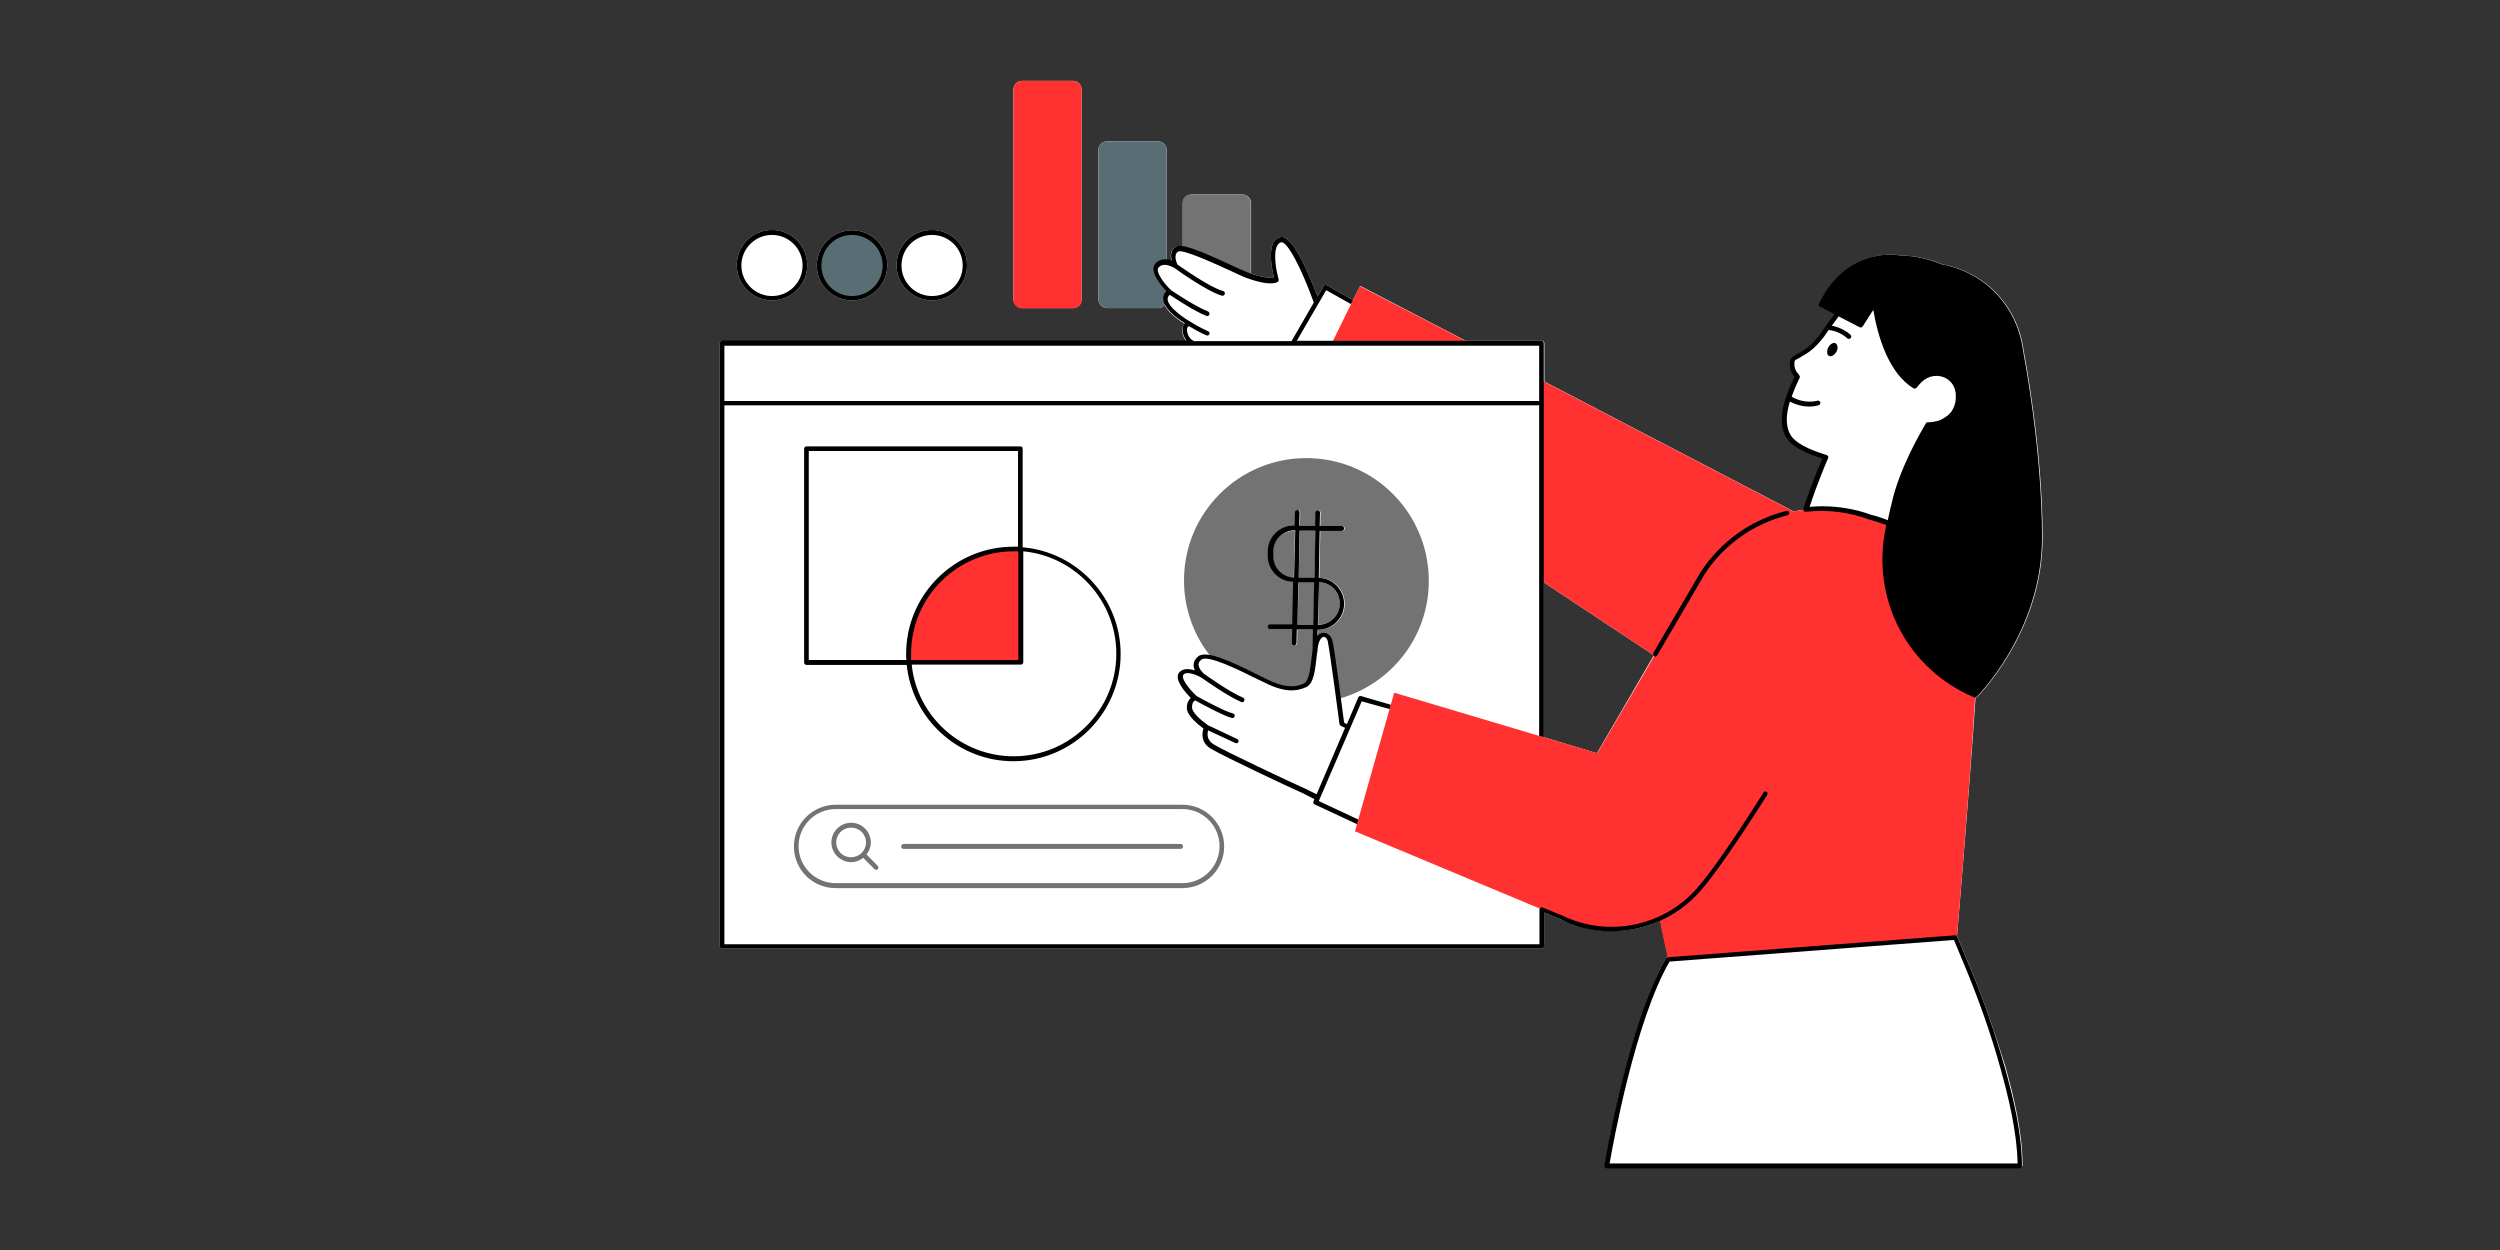 <svg xmlns="http://www.w3.org/2000/svg" xmlns:xlink="http://www.w3.org/1999/xlink" width="600" zoomAndPan="magnify" viewBox="0 0 450 225" height="300" preserveAspectRatio="xMidYMid meet" version="1.0"><rect x="0" y="0" width="450" height="225" fill="#333333" stroke="none"/><defs><clipPath id="c51591e246"><path d="M 182 14.559 L 195 14.559 L 195 56 L 182 56 Z M 182 14.559 " clip-rule="nonzero"/></clipPath><clipPath id="9e4fc8c1e0"><path d="M 129.367 25 L 367.867 25 L 367.867 210.309 L 129.367 210.309 Z M 129.367 25 " clip-rule="nonzero"/></clipPath><clipPath id="e8b941a73e"><path d="M 163 14.559 L 356 14.559 L 356 173 L 163 173 Z M 163 14.559 " clip-rule="nonzero"/></clipPath><clipPath id="30ce7c3abf"><path d="M 129.367 41 L 367.867 41 L 367.867 210.309 L 129.367 210.309 Z M 129.367 41 " clip-rule="nonzero"/></clipPath></defs><g clip-path="url(#c51591e246)"><path fill="#ffffff" d="M 183.969 55.453 L 193.148 55.453 C 193.98 55.453 194.703 54.785 194.703 53.898 L 194.703 16.113 C 194.703 15.281 194.035 14.559 193.148 14.559 L 183.969 14.559 C 183.133 14.559 182.41 15.227 182.41 16.113 L 182.41 53.953 C 182.465 54.73 183.133 55.453 183.969 55.453 Z M 183.969 55.453 " fill-opacity="1" fill-rule="nonzero"/></g><path fill="#ffffff" d="M 167.777 54.066 C 171.227 54.066 174.062 51.23 174.062 47.73 C 174.062 44.23 171.227 41.395 167.723 41.395 C 164.215 41.395 161.379 44.23 161.379 47.73 C 161.379 51.23 164.273 54.066 167.777 54.066 Z M 167.777 54.066 " fill-opacity="1" fill-rule="nonzero"/><g clip-path="url(#9e4fc8c1e0)"><path fill="#ffffff" d="M 354.77 174.473 L 352.32 168.582 C 352.32 168.527 352.266 168.469 352.266 168.469 C 352.598 164.582 354.488 142.133 355.602 125.574 C 355.715 125.574 355.824 125.52 355.883 125.465 C 355.992 125.352 367.676 113.738 367.676 96.793 C 367.676 80.957 364.559 64.789 364.227 62.898 C 363.227 55.566 357.996 49.621 350.816 47.84 C 350.484 47.73 350.148 47.676 349.762 47.621 C 347.09 46.562 344.586 46.008 342.305 46.008 C 341.359 45.84 338.855 45.562 336.02 46.562 C 332.402 47.785 329.508 50.562 327.508 54.676 C 327.395 54.898 327.508 55.121 327.672 55.23 L 330.289 56.566 C 329.73 57.289 329.176 58.008 328.676 58.789 C 328.508 59.012 328.398 59.23 328.23 59.398 C 327.617 60.398 326.84 61.289 326.004 62.066 C 325.227 62.789 324.336 63.289 323.445 63.789 L 323 64.066 C 322.609 64.289 322.332 64.676 322.277 65.121 C 322.223 65.734 322.277 66.898 323.113 67.844 C 322.445 69.18 321.941 70.398 321.609 71.512 C 321.609 71.512 321.609 71.566 321.609 71.566 C 320.609 74.625 320.664 77.066 321.719 78.789 C 322.609 80.234 324.781 81.512 328.176 82.57 C 327.785 83.457 327.449 84.348 327.062 85.234 C 326.504 86.625 325.395 89.625 324.781 91.57 C 324.781 91.625 324.781 91.68 324.781 91.738 C 324.168 91.793 323.5 91.902 322.891 92.07 L 277.992 68.68 L 277.992 61.789 C 277.992 61.566 277.824 61.344 277.547 61.344 L 263.859 61.344 L 244.832 51.453 L 243.551 54.008 L 238.824 51.344 C 238.602 51.23 238.379 51.285 238.266 51.508 L 237.156 53.398 C 235.375 48.676 232.535 42.176 230.477 42.676 C 229.977 42.785 229.531 43.117 229.254 43.617 C 228.254 45.34 229.031 48.785 229.309 49.953 C 228.477 50.121 226.918 49.844 225.191 49.23 L 225.191 36.562 C 225.191 35.73 224.523 35.008 223.637 35.008 L 214.457 35.008 C 213.621 35.008 212.898 35.672 212.898 36.562 L 212.898 44.34 C 212.34 44.23 211.895 44.285 211.617 44.453 C 210.617 45.062 210.672 46.121 210.84 46.953 C 210.562 46.84 210.281 46.785 210.004 46.785 L 210.004 27.004 C 210.004 26.172 209.336 25.449 208.445 25.449 L 199.266 25.449 C 198.434 25.449 197.707 26.117 197.707 27.004 L 197.707 53.898 C 197.707 54.73 198.375 55.453 199.266 55.453 L 208.445 55.453 C 208.949 55.453 209.336 55.23 209.613 54.898 C 210.34 56.344 212.176 57.621 213.23 58.289 C 213.008 58.512 212.898 58.73 212.844 59.066 C 212.73 59.789 212.953 60.73 213.508 61.398 L 130 61.398 C 129.723 61.398 129.555 61.566 129.555 61.789 L 129.555 170.305 C 129.555 170.527 129.723 170.746 130 170.746 L 277.492 170.746 C 277.711 170.746 277.934 170.582 277.934 170.305 L 277.934 164.246 L 280.883 165.469 C 283.832 166.859 286.949 167.582 290.121 167.582 C 293.125 167.582 296.129 166.969 298.855 165.691 C 299.301 167.914 299.801 170.191 300.246 172.191 C 300.133 172.191 300.023 172.305 299.969 172.359 C 293.18 183.918 288.895 209.422 288.895 209.641 C 288.895 209.754 288.895 209.863 289.008 209.977 C 289.062 210.086 289.23 210.141 289.34 210.141 L 363.613 210.141 C 363.836 210.141 364.059 209.977 364.059 209.699 C 364.059 203.863 362.5 197.418 360.945 191.863 C 359.164 186.141 357.16 180.25 354.77 174.473 Z M 287.449 135.578 L 277.434 132.574 L 277.824 132.688 L 277.824 104.793 L 297.465 117.797 C 297.465 117.906 297.574 118.02 297.629 118.074 Z M 287.449 135.578 " fill-opacity="1" fill-rule="nonzero"/></g><path fill="#ffffff" d="M 138.957 54.066 C 142.461 54.066 145.301 51.23 145.301 47.73 C 145.301 44.23 142.461 41.395 138.957 41.395 C 135.453 41.395 132.617 44.23 132.617 47.73 C 132.617 51.23 135.508 54.066 138.957 54.066 Z M 138.957 54.066 " fill-opacity="1" fill-rule="nonzero"/><path fill="#ffffff" d="M 153.367 54.066 C 156.871 54.066 159.711 51.23 159.711 47.73 C 159.711 44.23 156.816 41.453 153.367 41.453 C 149.918 41.453 147.023 44.285 147.023 47.785 C 147.023 51.285 149.863 54.066 153.367 54.066 Z M 153.367 54.066 " fill-opacity="1" fill-rule="nonzero"/><path fill="#ffffff" d="M 323.5 67.734 C 322.609 66.898 322.5 65.789 322.609 65.121 C 322.668 64.789 322.832 64.512 323.113 64.398 C 324.223 63.789 325.281 63.234 326.227 62.398 C 327.117 61.566 327.895 60.676 328.562 59.676 C 329.23 58.676 329.898 57.73 330.621 56.789 L 334.797 58.898 C 334.961 59.012 335.238 58.953 335.352 58.73 L 337.242 55.789 C 338.133 60.953 340.137 67.234 344.477 69.898 C 344.641 70.012 344.863 69.957 345.031 69.789 C 345.309 69.457 345.59 69.121 345.922 68.789 C 347.145 67.566 349.039 67.289 350.484 68.18 C 351.262 68.68 351.766 69.344 351.988 70.289 C 351.988 70.402 352.043 70.457 352.043 70.566 C 352.043 70.68 352.098 70.844 352.098 70.957 C 352.098 71.121 352.098 71.289 352.098 71.402 C 352.098 71.512 352.098 71.68 352.098 71.789 C 352.043 72.68 351.766 73.402 351.32 74.066 C 351.262 74.18 351.152 74.289 351.039 74.402 C 350.93 74.512 350.875 74.566 350.762 74.68 L 351.039 74.957 L 350.707 74.68 C 350.594 74.789 350.539 74.844 350.371 74.957 C 350.039 75.18 349.648 75.402 349.262 75.566 L 349.148 75.625 C 349.039 75.68 348.98 75.68 348.871 75.734 L 348.703 75.789 C 348.148 75.957 347.59 76.012 347.035 76.012 C 346.867 76.012 346.758 76.066 346.699 76.234 C 345.645 78.012 341.973 84.348 340.582 90.457 C 340.305 91.625 340.082 92.848 339.801 94.07 C 338.801 93.68 337.801 93.348 336.797 93.07 C 333.016 91.68 329.066 91.238 325.227 91.68 C 325.836 89.68 326.949 86.68 327.508 85.348 C 327.895 84.348 328.34 83.234 328.785 82.234 C 325.727 81.289 323.113 80.07 322.109 78.457 C 320.328 75.957 321.387 71.957 323.5 67.734 Z M 239.715 61.789 L 277.492 61.789 L 277.492 132.574 L 250.953 124.629 L 250.23 127.188 L 244.441 147.801 L 243.941 149.633 L 277.434 163.637 L 277.547 163.691 L 277.547 170.359 L 130 170.359 L 130 61.789 L 214.844 61.789 C 214.734 61.734 214.621 61.676 214.566 61.676 C 213.176 61.012 212.676 58.398 214.176 58.289 C 214.176 58.289 207.555 54.621 210.562 52.453 C 210.562 52.453 207 49.062 208.281 47.73 C 209.559 46.398 211.617 47.785 211.617 47.785 C 211.617 47.785 210.449 45.617 211.84 44.84 C 213.23 44.062 222.41 48.785 224.469 49.562 C 226.527 50.344 228.754 50.785 229.754 50.344 C 229.754 50.344 227.918 43.84 230.535 43.176 C 232.371 42.676 235.43 50.176 236.988 54.453 L 238.547 51.73 L 243.332 54.453 Z M 257.184 104.461 C 257.184 92.293 247.336 82.457 235.152 82.457 C 222.969 82.457 213.121 92.293 213.121 104.461 C 213.121 109.684 214.957 114.52 218.016 118.297 C 221.133 119.02 226.473 121.965 228.699 122.906 C 231.59 124.129 233.371 124.02 234.93 123.297 C 236.488 122.574 236.43 118.574 236.875 116.074 C 237.32 113.574 239.047 113.797 239.438 115.297 C 239.656 116.184 240.383 121.574 240.938 125.629 C 250.285 123.188 257.184 114.629 257.184 104.461 Z M 360.387 192.086 C 358.719 186.141 356.715 180.359 354.379 174.637 L 351.93 168.746 L 300.246 172.691 C 293.402 184.305 289.23 209.863 289.23 209.863 L 363.504 209.863 C 363.504 204.531 362.168 198.473 360.387 192.086 Z M 138.957 53.621 C 142.242 53.621 144.855 51.008 144.855 47.73 C 144.855 44.453 142.242 41.84 138.957 41.84 C 135.676 41.84 133.059 44.508 133.059 47.73 C 133.059 51.008 135.73 53.621 138.957 53.621 Z M 167.777 53.621 C 171.059 53.621 173.676 51.008 173.676 47.73 C 173.676 44.453 171.059 41.84 167.777 41.84 C 164.496 41.84 161.879 44.453 161.879 47.73 C 161.879 51.008 164.496 53.621 167.777 53.621 Z M 167.777 53.621 " fill-opacity="1" fill-rule="nonzero"/><g clip-path="url(#e8b941a73e)"><path fill="#ff3131" d="M 194.703 16.113 L 194.703 53.953 C 194.703 54.785 194.035 55.508 193.148 55.508 L 183.969 55.508 C 183.133 55.508 182.41 54.844 182.41 53.953 L 182.41 16.113 C 182.41 15.281 183.078 14.559 183.969 14.559 L 193.148 14.559 C 194.035 14.559 194.703 15.227 194.703 16.113 Z M 244.777 51.508 L 239.715 61.789 L 264.637 61.789 Z M 355.547 125.188 C 344.031 120.297 337.465 108.074 339.801 95.793 C 339.914 95.293 340.023 94.793 340.082 94.293 C 338.969 93.848 337.801 93.461 336.688 93.125 C 332.18 91.457 327.34 91.18 322.832 92.07 L 277.492 68.457 L 277.492 104.57 L 297.797 118.02 L 287.504 135.578 L 250.953 124.688 L 243.887 149.633 L 277.379 163.637 L 280.996 165.137 C 286.727 167.914 293.18 167.805 298.688 165.305 C 299.188 167.746 299.746 170.414 300.246 172.637 L 352.207 169.027 C 352.207 169.027 354.434 143.301 355.547 125.188 C 355.602 125.129 355.547 125.188 355.547 125.188 Z M 182.797 98.57 C 177.625 98.57 172.785 100.57 169.113 104.238 C 165.441 107.906 163.438 112.738 163.438 117.906 C 163.438 118.242 163.438 118.629 163.492 118.961 L 163.492 119.242 L 183.91 119.242 L 183.91 98.57 L 183.633 98.57 C 183.355 98.57 183.078 98.57 182.797 98.57 Z M 182.797 98.57 " fill-opacity="1" fill-rule="nonzero"/></g><path fill="#596d75" d="M 209.895 54.398 C 209.672 55.008 209.113 55.453 208.445 55.453 L 199.266 55.453 C 198.434 55.453 197.707 54.785 197.707 53.898 L 197.707 27.004 C 197.707 26.172 198.375 25.449 199.266 25.449 L 208.445 25.449 C 209.281 25.449 210.004 26.117 210.004 27.004 L 210.004 47.176 C 209.449 47.121 208.781 47.176 208.281 47.73 C 207.332 48.73 209.059 50.844 210.004 51.898 L 210.004 53.066 C 209.727 53.453 209.727 53.953 209.895 54.398 Z M 153.367 41.84 C 150.086 41.84 147.469 44.453 147.469 47.73 C 147.469 51.008 150.086 53.621 153.367 53.621 C 156.648 53.621 159.266 51.008 159.266 47.73 C 159.266 44.453 156.594 41.84 153.367 41.84 Z M 153.367 41.84 " fill-opacity="1" fill-rule="nonzero"/><path fill="#737373" d="M 236.598 103.961 L 233.762 103.961 L 233.984 95.516 L 236.82 95.516 Z M 233.539 112.461 L 236.43 112.461 L 236.598 104.852 L 233.762 104.852 Z M 235.152 82.457 C 222.969 82.457 213.121 92.293 213.121 104.461 C 213.121 109.684 214.957 114.52 218.016 118.297 C 221.133 119.02 226.473 121.965 228.699 122.906 C 231.59 124.129 233.371 124.02 234.93 123.297 C 236.207 122.742 236.375 119.906 236.652 117.574 C 236.488 117.52 236.32 117.352 236.32 117.184 L 236.43 113.297 L 233.539 113.297 L 233.484 115.797 C 233.484 116.02 233.316 116.184 233.039 116.184 C 232.816 116.184 232.648 115.961 232.648 115.738 L 232.703 113.238 L 228.754 113.238 C 228.531 113.238 228.309 113.074 228.309 112.797 C 228.309 112.516 228.477 112.352 228.754 112.352 L 232.703 112.352 L 232.871 104.738 C 230.367 104.684 228.309 102.629 228.309 100.07 L 228.309 99.238 C 228.309 96.684 230.422 94.57 232.98 94.57 L 233.148 94.57 L 233.203 92.18 C 233.203 91.961 233.371 91.793 233.648 91.793 C 233.871 91.793 234.039 92.016 234.039 92.238 L 233.984 94.625 L 236.82 94.625 L 236.875 92.238 C 236.875 92.016 237.043 91.848 237.32 91.848 C 237.543 91.848 237.711 92.07 237.711 92.293 L 237.656 94.68 L 241.605 94.68 C 241.828 94.68 242.051 94.848 242.051 95.125 C 242.051 95.402 241.883 95.57 241.605 95.57 L 237.656 95.57 L 237.488 104.016 C 239.992 104.07 242.051 106.129 242.051 108.684 C 242.051 111.238 239.938 113.352 237.379 113.352 L 237.266 113.352 L 237.211 115.184 C 237.879 113.852 239.102 114.238 239.438 115.461 C 239.656 116.352 240.383 121.742 240.938 125.797 C 250.285 123.242 257.184 114.738 257.184 104.57 C 257.184 92.348 247.336 82.457 235.152 82.457 Z M 229.145 99.348 L 229.145 100.184 C 229.145 102.238 230.812 103.961 232.871 104.016 L 233.094 95.57 L 232.98 95.57 C 230.867 95.516 229.145 97.238 229.145 99.348 Z M 241.16 108.629 C 241.16 106.57 239.492 104.852 237.434 104.793 L 237.266 112.406 L 237.379 112.406 C 239.438 112.461 241.16 110.738 241.16 108.629 Z M 224.469 49.508 C 224.691 49.621 224.914 49.676 225.137 49.73 L 225.137 36.562 C 225.137 35.73 224.469 35.008 223.578 35.008 L 214.398 35.008 C 213.566 35.008 212.844 35.672 212.844 36.562 L 212.844 44.785 C 215.734 45.285 222.688 48.84 224.469 49.508 Z M 212.844 144.855 L 150.418 144.855 C 146.301 144.855 142.906 148.188 142.906 152.355 C 142.906 156.523 146.246 159.859 150.418 159.859 L 212.844 159.859 C 216.957 159.859 220.352 156.523 220.352 152.355 C 220.352 148.188 216.957 144.855 212.844 144.855 Z M 212.844 158.969 L 150.418 158.969 C 146.746 158.969 143.742 155.969 143.742 152.301 C 143.742 148.633 146.746 145.633 150.418 145.633 L 212.844 145.633 C 216.516 145.633 219.52 148.633 219.52 152.301 C 219.52 155.969 216.516 158.969 212.844 158.969 Z M 212.508 151.91 L 162.66 151.91 C 162.438 151.91 162.215 152.078 162.215 152.355 C 162.215 152.633 162.379 152.801 162.66 152.801 L 212.508 152.801 C 212.73 152.801 212.953 152.633 212.953 152.355 C 212.953 152.078 212.73 151.91 212.508 151.91 Z M 155.98 153.801 C 157.094 152.41 156.984 150.41 155.703 149.133 C 154.312 147.746 152.086 147.746 150.695 149.133 C 149.305 150.523 149.305 152.746 150.695 154.133 C 151.363 154.801 152.309 155.191 153.199 155.191 C 153.98 155.191 154.758 154.914 155.371 154.414 L 157.43 156.469 C 157.484 156.523 157.594 156.578 157.707 156.578 C 157.816 156.578 157.93 156.523 157.984 156.469 C 158.152 156.301 158.152 156.023 157.984 155.855 Z M 151.309 153.523 C 150.25 152.469 150.25 150.801 151.309 149.746 C 151.809 149.246 152.531 148.969 153.199 148.969 C 153.867 148.969 154.59 149.246 155.094 149.746 C 156.148 150.801 156.148 152.469 155.094 153.523 C 154.035 154.578 152.309 154.578 151.309 153.523 Z M 151.309 153.523 " fill-opacity="1" fill-rule="nonzero"/><g clip-path="url(#30ce7c3abf)"><path fill="#000000" d="M 250.117 127.629 L 250.34 126.852 L 245 125.297 C 244.777 125.242 244.555 125.352 244.5 125.52 L 242.441 130.352 L 241.938 130.074 C 241.715 128.297 240.215 116.684 239.824 115.297 C 239.602 114.461 238.992 113.906 238.266 113.906 C 238.266 113.906 238.211 113.906 238.211 113.906 C 238.043 113.906 237.602 113.961 237.156 114.406 L 237.156 113.352 L 237.266 113.352 C 239.824 113.352 241.938 111.238 241.938 108.684 C 241.938 106.129 239.879 104.07 237.379 104.016 L 237.543 95.57 L 241.492 95.57 C 241.715 95.57 241.938 95.402 241.938 95.125 C 241.938 94.848 241.773 94.68 241.492 94.68 L 237.543 94.68 L 237.602 92.293 C 237.602 92.07 237.434 91.848 237.211 91.848 C 236.988 91.848 236.82 92.016 236.766 92.238 L 236.711 94.625 L 233.871 94.625 L 233.926 92.238 C 233.926 92.016 233.762 91.793 233.539 91.793 C 233.316 91.793 233.094 91.961 233.094 92.18 L 233.039 94.57 L 232.871 94.57 C 230.312 94.57 228.195 96.684 228.195 99.238 L 228.195 100.07 C 228.195 102.629 230.254 104.684 232.758 104.738 L 232.594 112.352 L 228.641 112.352 C 228.418 112.352 228.195 112.516 228.195 112.797 C 228.195 113.074 228.363 113.238 228.641 113.238 L 232.594 113.238 L 232.535 115.738 C 232.535 115.961 232.703 116.184 232.926 116.184 C 233.148 116.184 233.316 116.02 233.371 115.797 L 233.426 113.297 L 236.32 113.297 L 236.266 116.906 C 236.207 117.352 236.152 117.797 236.098 118.297 C 235.875 120.184 235.652 122.574 234.707 123.02 C 233.484 123.574 231.871 123.965 228.809 122.629 C 228.195 122.352 227.309 121.906 226.305 121.406 C 221.297 118.906 217.016 116.961 215.625 118.184 C 215.121 118.629 214.844 119.129 214.844 119.742 C 214.844 120.074 214.957 120.406 215.066 120.684 C 214.066 120.352 212.898 120.242 212.23 121.074 C 211.285 122.297 213.344 124.629 214.344 125.629 C 214.012 125.91 213.676 126.41 213.621 127.352 C 213.566 128.797 215.789 130.52 216.625 131.133 C 216.293 132.133 216.234 133.797 218.016 134.797 C 220.242 136.133 232.148 141.742 233.707 142.41 C 234.875 142.91 236.043 143.578 236.598 143.855 L 236.43 144.246 C 236.32 144.465 236.43 144.688 236.652 144.801 L 244.277 148.355 L 244.5 147.523 L 237.379 144.188 L 245.109 126.242 Z M 237.434 104.793 C 239.492 104.852 241.16 106.516 241.16 108.629 C 241.16 110.738 239.438 112.461 237.32 112.461 L 237.211 112.461 Z M 232.926 103.961 C 230.867 103.906 229.199 102.238 229.199 100.125 L 229.199 99.293 C 229.199 97.184 230.922 95.461 233.039 95.461 L 233.148 95.461 Z M 233.926 95.516 L 236.766 95.516 L 236.598 103.961 L 233.762 103.961 Z M 233.539 112.461 L 233.707 104.852 L 236.543 104.852 L 236.375 112.461 Z M 234.094 141.578 C 232.594 140.91 220.742 135.355 218.516 134.02 C 217.18 133.242 217.293 132.074 217.461 131.465 L 222.355 133.742 C 222.41 133.742 222.465 133.797 222.523 133.797 C 222.688 133.797 222.855 133.688 222.91 133.574 C 223.023 133.355 222.91 133.133 222.688 133.02 L 217.402 130.52 C 216.293 129.742 214.512 128.242 214.566 127.297 C 214.566 126.465 214.898 126.188 215.121 126.074 C 216.348 126.742 220.242 128.852 221.742 129.242 C 221.801 129.242 221.801 129.242 221.855 129.242 C 222.023 129.242 222.188 129.133 222.246 128.91 C 222.301 128.688 222.133 128.465 221.91 128.41 C 220.465 128.074 216.402 125.852 215.402 125.297 C 214.066 124.074 212.508 122.074 213.008 121.465 C 213.566 120.684 215.566 121.574 216.234 121.965 C 216.57 122.184 220.91 125.297 223.414 126.352 C 223.469 126.352 223.523 126.41 223.578 126.41 C 223.746 126.41 223.914 126.297 223.969 126.129 C 224.082 125.91 223.969 125.688 223.746 125.574 C 221.297 124.574 216.902 121.406 216.734 121.297 C 216.457 121.074 215.789 120.352 215.734 119.629 C 215.734 119.297 215.902 119.02 216.234 118.742 C 217.348 117.797 222.969 120.574 225.973 122.074 C 227.027 122.574 227.918 123.02 228.531 123.297 C 231.203 124.465 233.148 124.574 235.098 123.688 C 236.488 123.074 236.711 120.629 236.988 118.297 C 237.043 117.961 237.043 117.629 237.098 117.352 C 237.156 117.297 237.156 117.242 237.156 117.184 L 237.156 116.906 C 237.211 116.629 237.211 116.406 237.266 116.184 C 237.488 115.074 237.934 114.684 238.266 114.629 C 238.602 114.629 238.879 114.961 238.992 115.406 C 239.324 116.852 241.105 130.188 241.105 130.297 C 241.105 130.41 241.215 130.574 241.328 130.633 L 242.105 131.02 L 236.988 142.965 C 236.375 142.688 235.262 142.078 234.094 141.578 Z M 329.066 62.566 C 329.398 61.953 330.012 61.566 330.398 61.789 C 330.789 62.012 330.902 62.676 330.566 63.289 C 330.234 63.898 329.621 64.289 329.23 64.066 C 328.844 63.898 328.785 63.234 329.066 62.566 Z M 297.574 117.574 L 306.086 103.016 C 309.703 97.461 315.156 93.57 321.555 91.961 C 321.777 91.902 322 92.016 322.055 92.238 C 322.109 92.461 322 92.68 321.777 92.738 C 315.602 94.293 310.258 98.07 306.809 103.406 L 298.297 117.961 C 298.242 118.074 298.074 118.184 297.965 118.184 C 297.91 118.184 297.797 118.184 297.742 118.129 C 297.52 118.02 297.465 117.742 297.574 117.574 Z M 290.008 167.637 C 296.016 167.637 301.969 165.082 306.086 160.359 C 308.645 157.414 312.707 151.578 318.105 143.078 C 318.215 142.855 318.16 142.633 317.992 142.523 C 317.77 142.41 317.547 142.465 317.438 142.633 C 312.094 151.133 308.035 156.914 305.531 159.801 C 299.523 166.746 289.508 168.805 281.219 164.801 L 277.711 163.359 C 277.492 163.246 277.27 163.359 277.156 163.582 L 277.102 163.582 L 277.102 169.969 L 130.391 169.969 L 130.391 72.957 L 276.824 72.957 C 276.879 72.957 276.988 72.957 277.047 72.902 L 277.047 132.465 L 277.879 132.688 L 277.879 61.789 C 277.879 61.566 277.715 61.344 277.434 61.344 L 233.426 61.344 L 238.711 52.23 L 243.164 54.73 L 243.551 54.008 L 238.824 51.344 C 238.602 51.23 238.379 51.285 238.266 51.508 L 237.156 53.398 C 235.375 48.676 232.535 42.176 230.477 42.676 C 229.977 42.785 229.531 43.117 229.254 43.617 C 228.254 45.34 229.031 48.785 229.309 49.953 C 228.363 50.121 226.641 49.785 224.637 49.062 C 224.082 48.84 223.078 48.398 221.855 47.84 C 215.902 45.062 212.676 43.785 211.672 44.398 C 210.672 45.008 210.727 46.062 210.895 46.898 C 210.004 46.562 208.836 46.508 208 47.398 C 206.723 48.785 209.059 51.453 209.949 52.398 C 209.449 52.898 209.336 53.453 209.391 53.844 C 209.504 55.621 212.008 57.398 213.285 58.176 C 213.062 58.398 212.953 58.621 212.898 58.953 C 212.785 59.676 213.008 60.621 213.566 61.289 L 130 61.289 C 129.723 61.398 129.555 61.566 129.555 61.789 L 129.555 170.305 C 129.555 170.527 129.723 170.746 130 170.746 L 277.492 170.746 C 277.711 170.746 277.934 170.582 277.934 170.305 L 277.934 164.246 L 280.883 165.469 C 283.777 166.969 286.895 167.637 290.008 167.637 Z M 214.734 61.289 C 214.012 60.953 213.566 59.844 213.676 59.176 C 213.73 58.844 213.898 58.73 214.066 58.73 C 214.512 59.012 216.012 59.898 217.125 60.344 C 217.18 60.344 217.238 60.398 217.293 60.398 C 217.461 60.398 217.625 60.289 217.684 60.176 C 217.793 59.953 217.684 59.73 217.461 59.621 C 216.234 59.121 214.398 58.008 214.344 57.953 C 213.23 57.344 210.281 55.344 210.172 53.898 C 210.172 53.566 210.281 53.285 210.562 53.066 C 211.562 53.73 215.066 56.066 217.125 56.844 C 217.18 56.844 217.238 56.898 217.293 56.898 C 217.461 56.898 217.625 56.789 217.684 56.621 C 217.738 56.398 217.684 56.176 217.461 56.066 C 215.234 55.23 211.117 52.453 210.785 52.23 C 209.727 51.23 207.836 48.898 208.559 48.121 C 208.891 47.785 209.281 47.676 209.672 47.676 C 210.504 47.676 211.34 48.23 211.395 48.23 C 211.672 48.453 217.348 52.508 219.965 53.23 C 220.02 53.23 220.02 53.23 220.074 53.23 C 220.242 53.23 220.41 53.121 220.465 52.898 C 220.52 52.676 220.41 52.453 220.188 52.398 C 217.848 51.785 212.676 48.121 211.953 47.621 C 211.785 47.285 211.172 45.84 212.062 45.285 C 212.898 44.785 218.906 47.562 221.465 48.73 C 222.746 49.344 223.746 49.785 224.305 50.008 C 225.527 50.453 228.477 51.453 229.922 50.785 C 230.09 50.676 230.199 50.508 230.145 50.285 C 229.812 49.062 229.086 45.617 229.922 44.176 C 230.09 43.898 230.312 43.676 230.59 43.617 C 231.648 43.34 234.148 48.008 236.488 54.453 L 232.48 61.398 L 214.898 61.398 C 214.844 61.344 214.789 61.289 214.734 61.289 Z M 277.047 62.234 L 277.047 72.234 C 276.988 72.18 276.934 72.18 276.824 72.18 L 130.391 72.18 L 130.391 62.234 Z M 354.77 174.527 L 352.32 168.637 C 352.266 168.469 352.098 168.359 351.875 168.359 L 300.191 172.305 C 300.078 172.305 299.91 172.414 299.855 172.527 C 293.066 184.082 288.785 209.586 288.785 209.809 C 288.785 209.922 288.785 210.031 288.895 210.141 C 289.008 210.254 289.117 210.309 289.23 210.309 L 363.504 210.309 C 363.727 210.309 363.949 210.141 363.949 209.863 C 363.949 204.031 362.391 197.586 360.832 192.027 C 359.164 186.141 357.16 180.25 354.77 174.527 Z M 289.73 209.422 C 290.344 205.863 294.348 183.695 300.523 173.082 L 351.707 169.191 L 354.043 174.805 C 356.383 180.527 358.441 186.359 360.055 192.195 C 361.555 197.586 363.059 203.809 363.168 209.422 Z M 183.688 80.348 L 145.188 80.348 C 144.965 80.348 144.742 80.512 144.742 80.789 L 144.742 119.242 C 144.742 119.465 144.91 119.684 145.188 119.684 L 163.215 119.684 C 164.215 129.41 172.449 137.02 182.41 137.02 C 193.035 137.02 201.715 128.352 201.715 117.742 C 201.715 107.684 193.926 99.348 184.078 98.516 L 184.078 80.848 C 184.133 80.512 183.91 80.348 183.688 80.348 Z M 145.578 118.797 L 145.578 81.18 L 183.242 81.18 L 183.242 98.406 C 182.965 98.406 182.688 98.406 182.41 98.406 C 171.781 98.406 163.105 107.074 163.105 117.684 C 163.105 118.074 163.105 118.461 163.16 118.797 Z M 163.992 117.684 C 163.992 107.516 172.285 99.238 182.465 99.238 C 182.742 99.238 183.02 99.238 183.301 99.238 L 183.301 118.797 L 163.992 118.797 C 163.992 118.406 163.992 118.074 163.992 117.684 Z M 200.938 117.684 C 200.938 127.852 192.645 136.133 182.465 136.133 C 172.949 136.133 165.051 128.91 164.105 119.629 L 183.746 119.629 C 183.969 119.629 184.191 119.465 184.191 119.184 L 184.191 99.238 C 193.535 100.125 200.938 108.074 200.938 117.684 Z M 138.957 54.066 C 142.461 54.066 145.301 51.23 145.301 47.73 C 145.301 44.23 142.461 41.395 138.957 41.395 C 135.453 41.395 132.617 44.23 132.617 47.73 C 132.617 51.23 135.508 54.066 138.957 54.066 Z M 138.957 42.285 C 141.961 42.285 144.465 44.73 144.465 47.785 C 144.465 50.844 142.02 53.285 138.957 53.285 C 135.953 53.285 133.449 50.844 133.449 47.785 C 133.449 44.73 135.953 42.285 138.957 42.285 Z M 153.367 54.066 C 156.871 54.066 159.711 51.23 159.711 47.73 C 159.711 44.23 156.816 41.453 153.367 41.453 C 149.918 41.453 147.023 44.285 147.023 47.785 C 147.023 51.285 149.863 54.066 153.367 54.066 Z M 153.367 42.285 C 156.371 42.285 158.875 44.73 158.875 47.785 C 158.875 50.844 156.426 53.285 153.367 53.285 C 150.309 53.285 147.859 50.844 147.859 47.785 C 147.859 44.73 150.309 42.285 153.367 42.285 Z M 167.777 54.066 C 171.227 54.066 174.062 51.23 174.062 47.73 C 174.062 44.23 171.227 41.395 167.723 41.395 C 164.215 41.395 161.379 44.23 161.379 47.73 C 161.379 51.23 164.273 54.066 167.777 54.066 Z M 167.777 42.285 C 170.781 42.285 173.285 44.73 173.285 47.785 C 173.285 50.844 170.836 53.285 167.777 53.285 C 164.719 53.285 162.27 50.844 162.27 47.785 C 162.27 44.73 164.719 42.285 167.777 42.285 Z M 321.441 71.566 C 320.441 74.625 320.496 77.066 321.555 78.789 C 322.445 80.234 324.613 81.512 328.008 82.57 C 327.617 83.457 327.285 84.348 326.895 85.234 C 326.34 86.625 325.227 89.625 324.613 91.57 C 324.559 91.68 324.613 91.848 324.668 91.961 C 324.781 92.07 324.891 92.125 325.059 92.125 C 328.898 91.68 332.848 92.18 336.465 93.516 C 337.465 93.793 338.469 94.125 339.523 94.516 C 339.469 94.902 339.355 95.293 339.301 95.684 C 336.965 108.238 343.531 120.52 355.324 125.52 C 355.379 125.52 355.438 125.574 355.492 125.574 C 355.602 125.574 355.715 125.52 355.77 125.465 C 355.883 125.352 367.562 113.738 367.562 96.793 C 367.562 80.957 364.449 64.789 364.113 62.898 C 363.113 55.566 357.883 49.621 350.707 47.84 C 350.371 47.73 350.039 47.676 349.648 47.621 C 346.98 46.562 344.477 46.008 342.195 46.008 C 341.25 45.84 338.746 45.562 335.906 46.562 C 332.293 47.785 329.398 50.562 327.395 54.676 C 327.285 54.898 327.395 55.121 327.562 55.23 L 330.176 56.566 C 329.621 57.289 329.066 58.008 328.562 58.789 C 328.398 59.012 328.285 59.23 328.117 59.398 C 327.508 60.398 326.727 61.289 325.895 62.066 C 325.113 62.789 324.223 63.289 323.336 63.789 L 322.891 64.066 C 322.5 64.289 322.223 64.676 322.164 65.121 C 322.109 65.734 322.164 66.898 323 67.844 C 322.332 69.18 321.832 70.402 321.5 71.512 C 321.441 71.512 321.441 71.512 321.441 71.566 Z M 323.777 67.398 C 323 66.676 322.945 65.676 323 65.176 C 323 65.012 323.113 64.844 323.277 64.734 L 323.723 64.512 C 324.668 63.953 325.613 63.453 326.449 62.676 C 327.34 61.844 328.176 60.898 328.844 59.844 C 328.953 59.676 329.066 59.512 329.176 59.398 C 329.73 59.453 331.234 59.73 332.516 60.898 C 332.57 60.953 332.68 61.012 332.793 61.012 C 332.902 61.012 333.016 60.953 333.125 60.844 C 333.293 60.676 333.238 60.398 333.07 60.23 C 331.848 59.176 330.512 58.789 329.73 58.621 C 330.121 58.066 330.566 57.508 330.957 56.953 L 334.738 58.898 C 334.906 59.012 335.184 58.953 335.297 58.73 L 337.188 55.789 C 338.078 60.953 340.082 67.234 344.422 69.898 C 344.586 70.012 344.809 69.957 344.977 69.789 C 345.254 69.457 345.531 69.121 345.867 68.789 C 347.09 67.566 348.98 67.289 350.43 68.18 C 351.207 68.68 351.707 69.344 351.93 70.289 C 351.93 70.398 351.988 70.457 351.988 70.566 C 351.988 70.68 352.043 70.844 352.043 70.957 C 352.043 71.121 352.043 71.289 352.043 71.402 C 352.043 71.512 352.043 71.68 352.043 71.789 C 351.988 72.68 351.707 73.402 351.262 74.066 C 351.207 74.18 351.098 74.289 350.984 74.402 C 350.93 74.457 350.816 74.566 350.762 74.625 C 350.707 74.68 350.707 74.68 350.652 74.734 C 350.594 74.789 350.539 74.844 350.43 74.902 C 350.371 74.957 350.316 74.957 350.262 75.012 C 350.094 75.125 349.984 75.234 349.816 75.289 C 349.816 75.289 349.762 75.289 349.762 75.344 C 349.594 75.457 349.371 75.512 349.203 75.625 L 349.094 75.68 C 349.039 75.68 348.926 75.734 348.871 75.734 C 348.871 75.734 348.816 75.734 348.816 75.734 L 348.648 75.789 C 348.371 75.844 348.148 75.902 347.871 75.957 C 347.812 75.957 347.812 75.957 347.758 75.957 C 347.48 76.012 347.258 76.012 346.98 76.012 C 346.812 76.012 346.699 76.066 346.645 76.234 C 345.59 78.012 341.918 84.348 340.527 90.457 C 340.469 90.738 340.414 91.07 340.305 91.348 C 340.137 92.07 339.969 92.848 339.801 93.625 C 338.801 93.238 337.801 92.902 336.855 92.68 C 334.016 91.625 330.957 91.125 327.895 91.125 C 327.172 91.125 326.449 91.18 325.727 91.238 C 326.34 89.348 327.285 86.793 327.785 85.57 C 328.176 84.57 328.621 83.457 329.066 82.457 C 329.121 82.348 329.121 82.234 329.066 82.125 C 329.008 82.012 328.898 81.957 328.785 81.902 C 325.336 80.848 323.168 79.68 322.332 78.348 C 321.441 76.902 321.387 74.902 322.164 72.289 C 322.832 72.621 324.059 73.18 325.672 73.18 C 326.172 73.18 326.727 73.121 327.34 72.957 C 327.562 72.902 327.672 72.68 327.672 72.457 C 327.617 72.234 327.395 72.066 327.172 72.121 C 324.949 72.68 323.113 71.789 322.5 71.402 C 322.891 70.289 323.391 69.121 324 67.844 C 323.945 67.734 323.891 67.566 323.777 67.398 Z M 323.777 67.398 " fill-opacity="1" fill-rule="nonzero"/></g></svg>